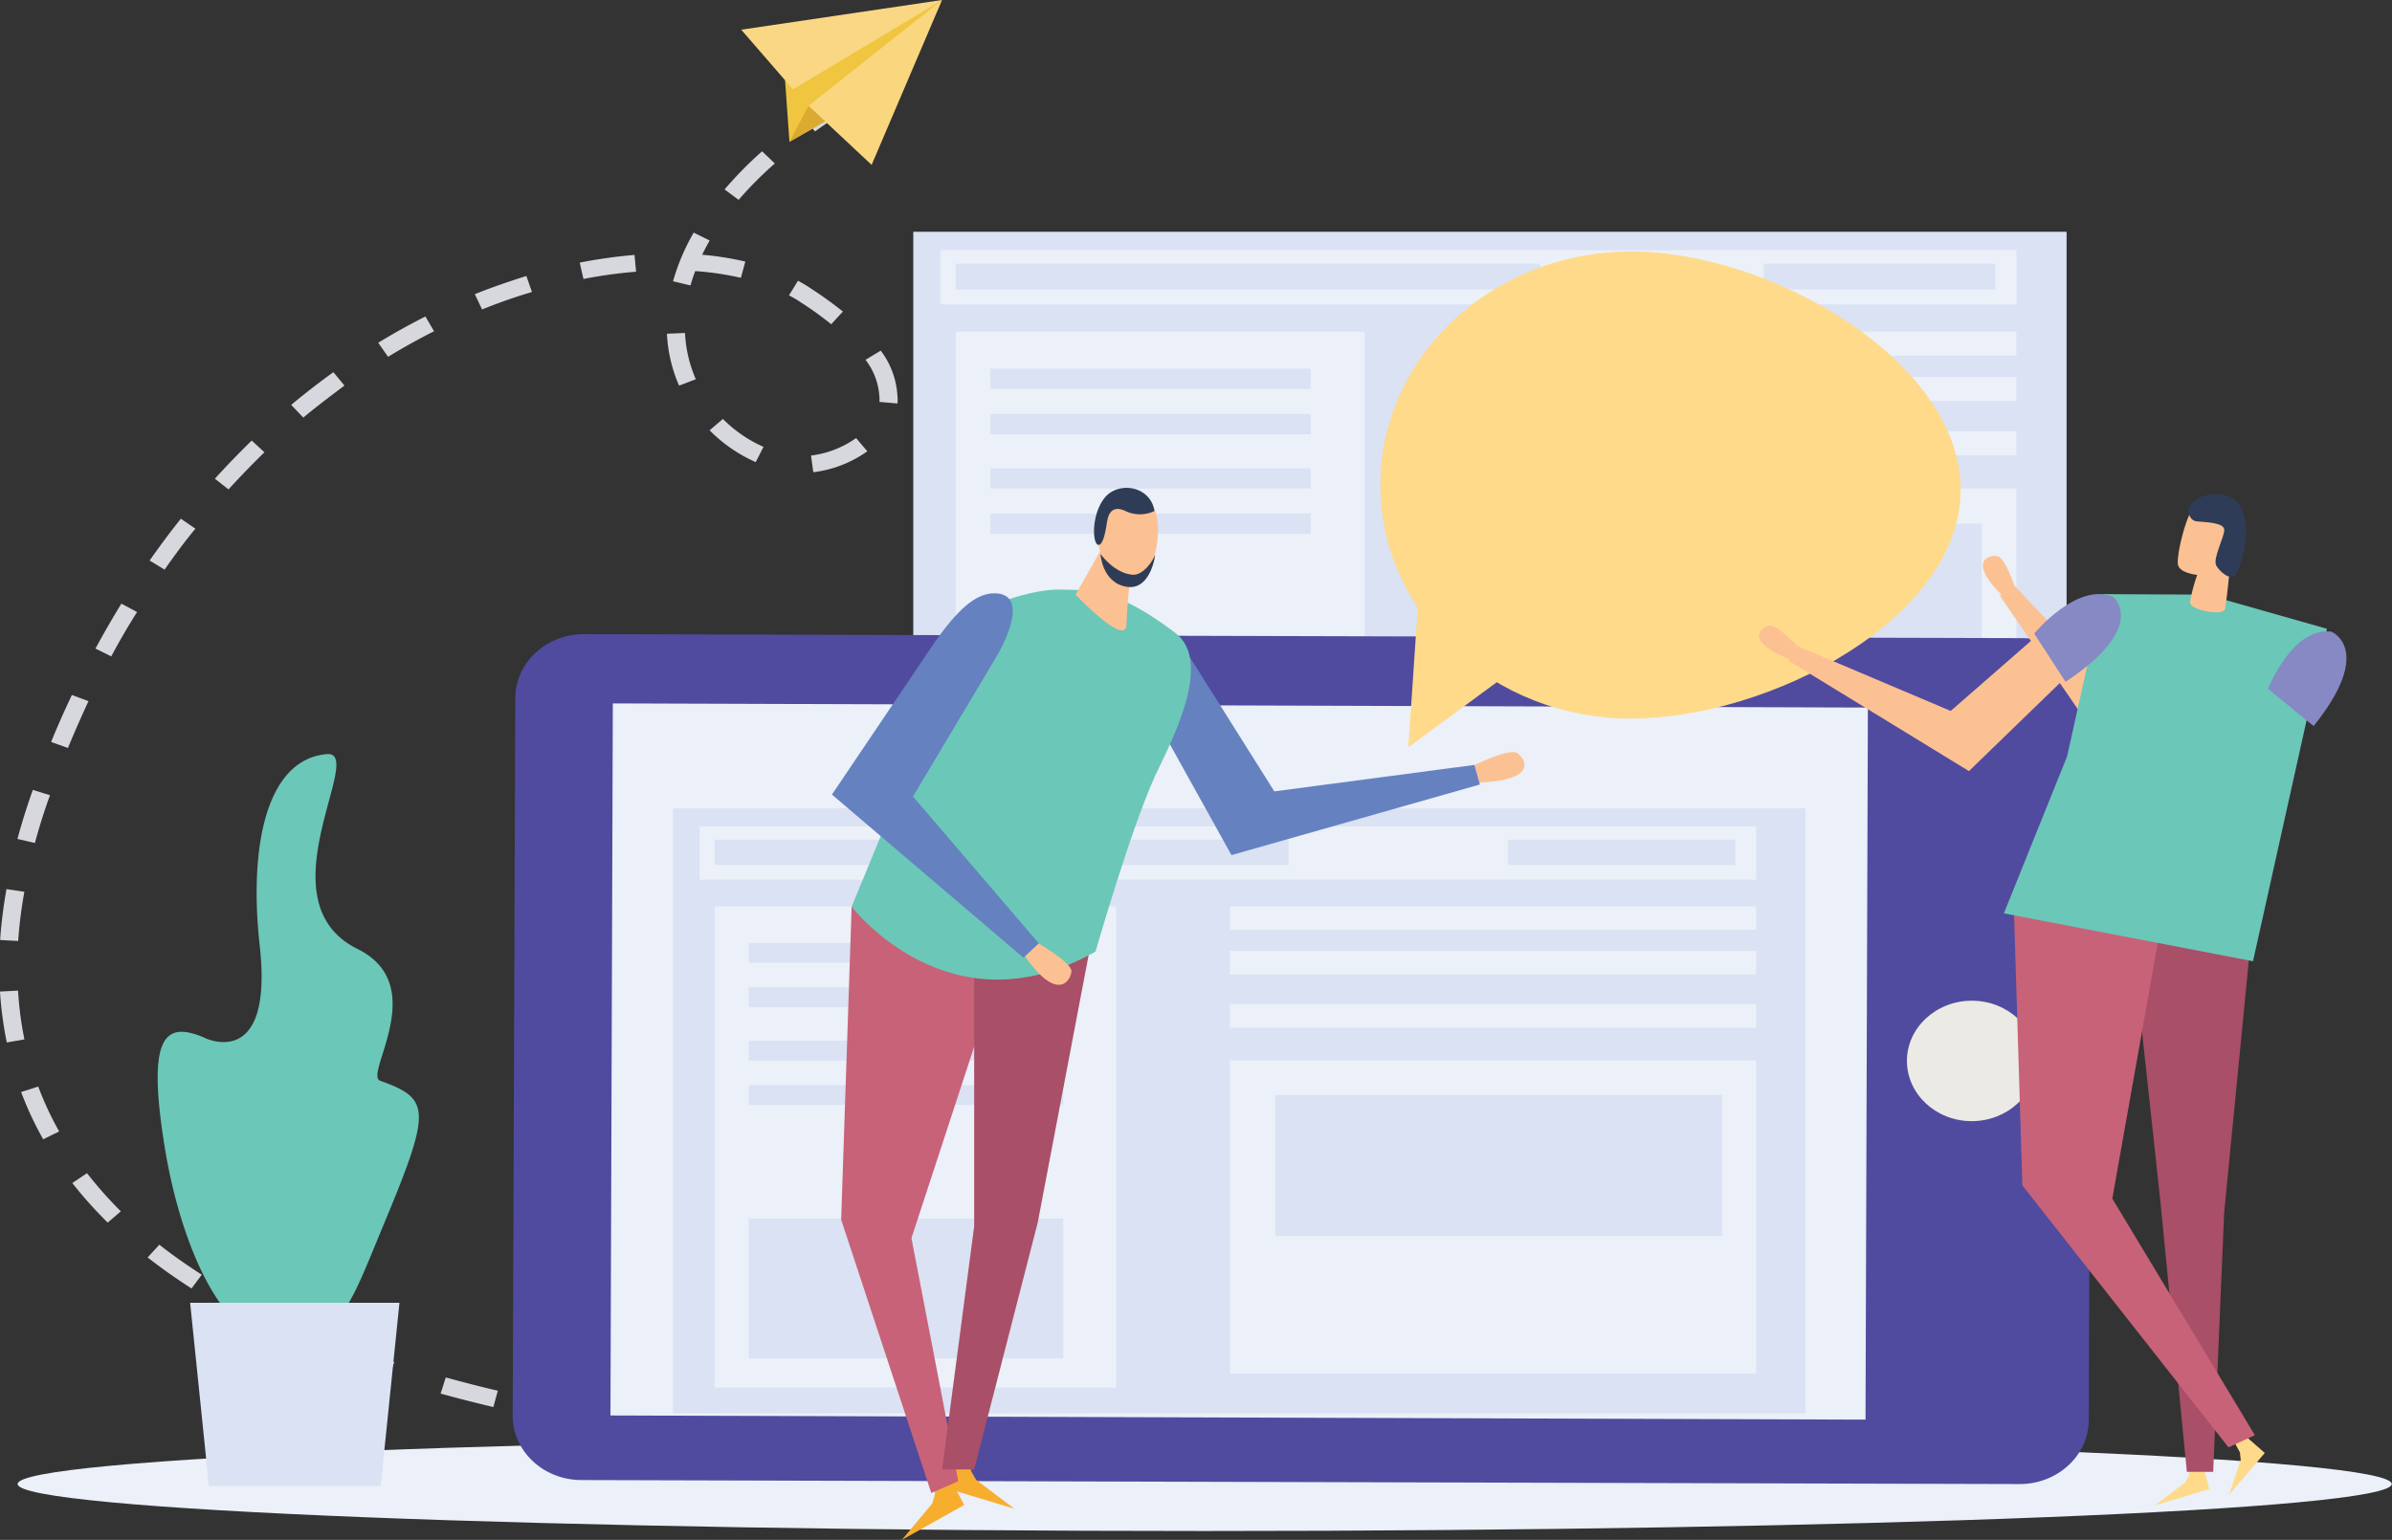 <svg xmlns="http://www.w3.org/2000/svg" id="Layer_1" data-name="Layer 1" viewBox="0 0 376.05 242.16"><rect x="0" y="0" width="376.05" height="242.16" fill="#333333" stroke="none"/><defs><style>.cls-1{fill:#dae2f3;}.cls-2{fill:#ebf0f9;}.cls-3{fill:#d7d8dd;}.cls-4{fill:#f0c540;}.cls-5{fill:#fad77e;}.cls-6{fill:#fad784;}.cls-7{fill:#daab30;}.cls-8{fill:#504b9f;}.cls-9{fill:#ebeae4;}.cls-10{fill:#ffda8a;}.cls-11{fill:#6bc7b8;}.cls-12{fill:#f7ae2f;}.cls-13{fill:#c86278;}.cls-14{fill:#a94f68;}.cls-15{fill:#fcc192;}.cls-16{fill:#6581c0;}.cls-17{fill:#2f3c57;}.cls-18{fill:#8689c3;}</style></defs><rect class="cls-1" x="143.58" y="36.45" width="181.31" height="96.87"></rect><rect class="cls-2" x="147.83" y="39.33" width="169.18" height="8.54"></rect><rect class="cls-2" x="150.25" y="52.15" width="64.28" height="77.08"></rect><rect class="cls-1" x="155.71" y="102.13" width="50.33" height="22.39"></rect><rect class="cls-1" x="155.71" y="58" width="50.33" height="3.16"></rect><rect class="cls-1" x="155.71" y="65.12" width="50.33" height="3.17"></rect><rect class="cls-1" x="155.71" y="73.66" width="50.33" height="3.16"></rect><rect class="cls-1" x="155.71" y="80.77" width="50.33" height="3.17"></rect><rect class="cls-2" x="232.72" y="52.15" width="84.29" height="3.79"></rect><rect class="cls-2" x="232.72" y="59.26" width="84.29" height="3.8"></rect><rect class="cls-2" x="232.72" y="67.8" width="84.29" height="3.8"></rect><rect class="cls-2" x="232.72" y="76.82" width="84.29" height="50.17"></rect><rect class="cls-1" x="240" y="82.36" width="71.55" height="22.57"></rect><rect class="cls-1" x="150.25" y="41.47" width="91.87" height="4.04"></rect><rect class="cls-1" x="277.29" y="41.47" width="36.38" height="4.04"></rect><path class="cls-2" d="M573,419.11c0,4.09-83.55,7.39-186.62,7.39s-186.62-3.3-186.62-7.39,83.55-7.38,186.62-7.38S573,415,573,419.11Z" transform="translate(-196.99 -185.74)"></path><path class="cls-3" d="M353.2,415.49h-1.89l-.11-2.64h2c4.12,0,6.47-.08,6.48-.08l.11,2.65S357.4,415.49,353.2,415.49Zm-10.61-.16c-2.63-.08-5.5-.19-8.58-.35l.15-2.64c3,.16,5.91.26,8.52.34Zm-17.15-.87c-2.75-.2-5.62-.43-8.56-.71l.29-2.63q4.38.4,8.48.7Zm-17.09-1.62q-4.19-.48-8.51-1.1l.44-2.62q4.28.61,8.42,1.1Zm-17-2.43q-4.19-.72-8.43-1.57l.6-2.58c2.8.56,5.58,1.07,8.35,1.55Zm-16.8-3.4c-2.77-.66-5.54-1.36-8.29-2.12l.81-2.54c2.71.75,5.45,1.45,8.18,2.1Zm-16.5-4.58c-2.76-.89-5.47-1.84-8.06-2.83l1.07-2.45c2.55,1,5.21,1.9,7.92,2.78Zm-15.95-6.07c-2.66-1.19-5.24-2.44-7.66-3.72l1.41-2.3c2.37,1.25,4.88,2.48,7.48,3.63Zm-15-8c-2.43-1.56-4.75-3.19-6.9-4.88l1.84-2c2.07,1.63,4.32,3.21,6.67,4.72ZM213.92,378a65.85,65.85,0,0,1-5.56-6.22l2.31-1.55a62.74,62.74,0,0,0,5.32,6Zm-10.14-13.1a52.71,52.71,0,0,1-3.47-7.43l2.69-.86a50.71,50.71,0,0,0,3.29,7.06Zm-5.72-15.23a56.71,56.71,0,0,1-1.07-8l2.84-.15a53.43,53.43,0,0,0,1,7.67Zm1.79-15.95-2.84-.16a73.65,73.65,0,0,1,1-8l2.81.42A71.66,71.66,0,0,0,199.85,333.67Zm2.64-15.41-2.76-.64c.68-2.51,1.49-5.11,2.42-7.71l2.7.83C203.94,313.28,203.15,315.82,202.49,318.26Zm5.2-14.94-2.66-.95c1-2.49,2.13-5,3.26-7.39L210.9,296C209.78,298.42,208.7,300.87,207.69,303.32Zm6.81-14.4L212,287.73c1.3-2.41,2.67-4.78,4.07-7.06l2.47,1.32C217.12,284.22,215.77,286.55,214.5,288.92Zm8.39-13.64-2.38-1.44c1.56-2.23,3.21-4.44,4.91-6.58l2.29,1.57C226,270.93,224.42,273.1,222.89,275.28Zm10.05-12.61-2.17-1.7c1.87-2.06,3.81-4.06,5.79-6l2,1.84C236.67,258.71,234.77,260.67,232.94,262.67ZM324.85,260l-.36-2.62a15.58,15.58,0,0,0,7.09-2.75l1.76,2.08A18.51,18.51,0,0,1,324.85,260Zm-9.05-1.59a23.53,23.53,0,0,1-7.25-5l2.09-1.79a20.73,20.73,0,0,0,6.38,4.39Zm-71.13-7-1.9-2c2.16-1.8,4.39-3.53,6.63-5.14l1.74,2.1C249,248,246.77,249.65,244.67,251.41Zm93.41-2.22-2.83-.25a5.37,5.37,0,0,0,0-.7,10.54,10.54,0,0,0-2.19-5.92l2.39-1.44a13,13,0,0,1,2.64,7.36C338.13,248.57,338.11,248.88,338.08,249.19Zm-34.33-2.81a23.07,23.07,0,0,1-1.91-8.16l2.84-.12a20.78,20.78,0,0,0,1.7,7.28ZM258,241.85l-1.55-2.21c2.43-1.48,4.93-2.87,7.42-4.13l1.36,2.32C262.79,239.06,260.36,240.41,258,241.85Zm69.67-5.12a54.92,54.92,0,0,0-4.82-3.47,18.92,18.92,0,0,0-1.82-1.07l1.41-2.3c.71.38,1.39.77,2,1.2a60.53,60.53,0,0,1,5.06,3.64Zm-54.89-2.32L271.64,232c2.67-1.08,5.39-2,8.1-2.86l.88,2.52C278,232.43,275.36,233.36,272.77,234.41Zm32.78-3.78-2.76-.66a33.35,33.35,0,0,1,3.25-7.65l2.51,1.24c-.43.74-.82,1.49-1.18,2.24a48.53,48.53,0,0,1,6.78,1.07l-.69,2.56a46.41,46.41,0,0,0-7.18-1.06C306,229.12,305.75,229.88,305.55,230.63Zm-16.84-1-.59-2.59a78.12,78.12,0,0,1,8.61-1.21l.25,2.64A74,74,0,0,0,288.71,229.61Zm24.41-12.45-2.23-1.65a61.27,61.27,0,0,1,5.9-6l2,1.92A57,57,0,0,0,313.12,217.16Zm12-10.76-1.74-2.1c1.83-1.31,3.82-2.63,5.9-3.9l1.57,2.2C328.84,203.84,326.91,205.12,325.13,206.4Z" transform="translate(-196.99 -185.74)"></path><polygon class="cls-4" points="129.73 19.09 124.11 22.3 123.42 12.63 148.1 0 129.73 19.09"></polygon><polygon class="cls-5" points="137.03 25.93 148.1 0 127.11 16.64 137.03 25.93"></polygon><polygon class="cls-6" points="148.1 0 124.66 14.05 116.53 4.67 148.1 0"></polygon><polygon class="cls-7" points="124.11 22.3 127.11 16.64 129.73 19.09 124.11 22.3"></polygon><path class="cls-8" d="M514.9,286.09c6,0,10.84,4.56,10.83,10.13l-.36,112.83c0,5.56-4.91,10.09-10.89,10.07l-226.07-.63c-6,0-10.84-4.56-10.82-10.14L278,295.52c0-5.57,4.88-10.09,10.89-10.06Z" transform="translate(-196.99 -185.74)"></path><rect class="cls-2" x="335.82" y="254.02" width="111.98" height="197.31" transform="translate(-159.16 557.57) rotate(-89.81)"></rect><path class="cls-9" d="M507,343.11c5.63,0,10.17,4.27,10.16,9.5s-4.62,9.46-10.23,9.44-10.16-4.28-10.15-9.5S501.41,343.09,507,343.11Z" transform="translate(-196.99 -185.74)"></path><path class="cls-10" d="M505.22,262.74c0,20.28-30,36-51.8,36S414,282.27,414,262s17.67-36.71,39.47-36.71S505.22,242.47,505.22,262.74Z" transform="translate(-196.99 -185.74)"></path><polygon class="cls-10" points="221.41 117.51 235.33 107.27 223.59 85.07 221.41 117.51"></polygon><rect class="cls-1" x="105.81" y="127.12" width="178.03" height="95.12"></rect><rect class="cls-2" x="109.98" y="129.95" width="166.12" height="8.39"></rect><rect class="cls-2" x="112.36" y="142.53" width="63.12" height="75.68"></rect><rect class="cls-1" x="117.72" y="191.61" width="49.42" height="21.98"></rect><rect class="cls-1" x="117.72" y="148.28" width="49.42" height="3.11"></rect><rect class="cls-1" x="117.72" y="155.27" width="49.42" height="3.11"></rect><rect class="cls-1" x="117.72" y="163.66" width="49.42" height="3.11"></rect><rect class="cls-1" x="117.72" y="170.64" width="49.42" height="3.11"></rect><rect class="cls-2" x="193.34" y="142.53" width="82.76" height="3.72"></rect><rect class="cls-2" x="193.34" y="149.52" width="82.76" height="3.73"></rect><rect class="cls-2" x="193.34" y="157.9" width="82.76" height="3.73"></rect><rect class="cls-2" x="193.34" y="166.76" width="82.76" height="49.27"></rect><rect class="cls-1" x="200.49" y="172.2" width="70.25" height="22.17"></rect><rect class="cls-1" x="112.36" y="132.05" width="90.2" height="3.96"></rect><rect class="cls-1" x="237.1" y="132.05" width="35.72" height="3.96"></rect><path class="cls-11" d="M256.75,355.69c-2.61-.94,8-15-3.55-20.72-15.23-7.51,1.55-31.22-4.86-30.64-9.58.87-12.24,14.73-10.51,30.21C240,354.31,229.16,349,229,348.87c-6.19-2.6-8.89-.08-6.16,17s9.8,30.24,15.82,29.41a3.8,3.8,0,0,0,1.08-.31,6.79,6.79,0,0,0,1.17.19,6,6,0,0,0,2.63-.55c7.6.36,8.07-2.62,14.44-17.92C264.88,360,264.4,358.45,256.75,355.69Z" transform="translate(-196.99 -185.74)"></path><polygon class="cls-1" points="59.85 233.68 32.85 233.68 29.89 204.87 62.8 204.87 59.85 233.68"></polygon><polygon class="cls-12" points="148.69 231.21 146.6 231.83 146.99 234.94 146.56 236.44 141.78 242.16 151.59 236.66 148.69 231.21"></polygon><polygon class="cls-12" points="150.1 228.05 152.27 228.22 152.66 231.33 153.44 232.7 159.47 237.26 148.59 233.98 150.1 228.05"></polygon><polygon class="cls-13" points="133.89 142.54 132.24 191.8 146.41 234.78 150.66 232.94 143.29 194.71 156.33 154.89 133.89 142.54"></polygon><polygon class="cls-14" points="153.15 153.44 153.15 192.86 148.11 231.09 153.15 231.09 163.14 192.27 172.21 144.6 153.15 153.44"></polygon><path class="cls-15" d="M428.13,306.36s6-3,7.31-2.23c1.13.61,4,4.45-6.64,4.69Z" transform="translate(-196.99 -185.74)"></path><path class="cls-16" d="M376.59,295l14,25.21,39.05-11.1-.86-3.08-31.45,4.16L383.6,288.37s-4-7.67-9.3-4.77A23.16,23.16,0,0,0,376.59,295Z" transform="translate(-196.99 -185.74)"></path><path class="cls-11" d="M363.53,278.45c-5.09-.08-16.68,3.66-19.95,9.67s-4.87,21.2-4.87,21.2l-7.83,19s15.34,20.13,38.34,7.06c0,0,5.6-19.47,9.39-27.68,2.21-4.77,9.33-17.76,3.14-22.44C372.7,278.4,368.7,278.54,363.53,278.45Z" transform="translate(-196.99 -185.74)"></path><path class="cls-15" d="M369.93,272.45l-3.84,6.8s8,8.45,8,4.63a79.73,79.73,0,0,1,1.06-10.32Z" transform="translate(-196.99 -185.74)"></path><path class="cls-15" d="M372,264.12c-1,1.35-3,4-2.54,6.1s.91,5.91,3.1,7.26,4.09-.34,4.69-1.15c1-1.31,3.46-9.27.08-12.05C374.76,262.18,372.73,263.1,372,264.12Z" transform="translate(-196.99 -185.74)"></path><path class="cls-17" d="M378.49,266.09a5.27,5.27,0,0,1-4.6,0c-2.51-1.18-2.77,1.34-2.84,1.61s-.46,3.86-1.4,3.72-1.11-4.75,1-7.39S377.82,262.08,378.49,266.09Z" transform="translate(-196.99 -185.74)"></path><path class="cls-17" d="M370,272.85s2.1,3,5,3.27c1.81.17,3.41-2.49,3.56-3.1s-.48,5.61-4.41,5S370,272.85,370,272.85Z" transform="translate(-196.99 -185.74)"></path><path class="cls-15" d="M359.65,333.74s5.77,3.27,5.78,4.71c0,1.22-2.09,5.47-7.71-2.93Z" transform="translate(-196.99 -185.74)"></path><path class="cls-16" d="M344,286.64l-16.22,24.05,30.11,25.66,2.41-2.26L340.52,311l13.18-22.09s5.84-9.73-.3-9.87C350.3,279,347.47,281.75,344,286.64Z" transform="translate(-196.99 -185.74)"></path><path class="cls-15" d="M524.07,290l-17.54,17-28.34-17.35,1.47-2.28,24,10.17,16.46-14.36s5.13-5.24,8.61-1.78A20,20,0,0,1,524.07,290Z" transform="translate(-196.99 -185.74)"></path><path class="cls-15" d="M480.1,287.88s-3.66-3.95-4.93-3.77c-1.08.16-4.54,2.33,3.61,5.49Z" transform="translate(-196.99 -185.74)"></path><path class="cls-15" d="M553.14,297.13,529.65,306l-18.27-26.59,2.34-1.51,17.48,18.39,21.33-6.87s7-2.84,8.64,1.64A21.78,21.78,0,0,1,553.14,297.13Z" transform="translate(-196.99 -185.74)"></path><path class="cls-15" d="M513.92,278.53s-1.61-5-2.86-5.31c-1.05-.27-5.16.41.89,6.38Z" transform="translate(-196.99 -185.74)"></path><polygon class="cls-10" points="346.14 229.49 344.43 229.62 344.13 232.07 343.51 233.14 338.76 236.75 347.32 234.16 346.14 229.49"></polygon><polygon class="cls-10" points="352.3 225.2 350.94 226.2 352.14 228.39 352.27 229.61 350.44 235.05 356.05 228.49 352.3 225.2"></polygon><polygon class="cls-14" points="354.49 141.35 349.66 190.73 347.94 231.46 343.8 231.46 339.66 189.13 334.49 141.35 354.49 141.35"></polygon><polygon class="cls-13" points="316.56 141.35 317.94 186.41 350.35 227.61 354.49 225.69 332.08 188.49 340 143.91 340 141.35 316.56 141.35"></polygon><polygon class="cls-11" points="354.2 151.16 315.03 143.63 324.97 118.95 330.64 93.43 346.89 93.51 365.82 98.88 360.35 123.5 354.2 151.16"></polygon><path class="cls-18" d="M529.22,279.62s5.62,4.6-7.5,13.35l-4.93-7.6S523.59,277.15,529.22,279.62Z" transform="translate(-196.99 -185.74)"></path><path class="cls-18" d="M563.51,285.07s6.87,2.81-2.79,14.85l-7.17-5.85S557.34,284.31,563.51,285.07Z" transform="translate(-196.99 -185.74)"></path><path class="cls-15" d="M546.81,281.44c-.2,1.3-5.75.24-5.52-1.06a25.71,25.71,0,0,1,2-6.35l4.41-.63S547.24,278.72,546.81,281.44Z" transform="translate(-196.99 -185.74)"></path><path class="cls-15" d="M543.52,276.24c-.39,0-4-.16-4.15-1.84s1.28-7.44,2.4-8.69a4.88,4.88,0,0,1,5.1-.83c1.14.73,3.76,4.71.64,10.06A6.44,6.44,0,0,1,543.52,276.24Z" transform="translate(-196.99 -185.74)"></path><path class="cls-17" d="M541,265.56s-.13,2.05,1.42,2.18,4.23.21,4.25,1.33-1.87,4.57-1.25,5.63,2.41,2.54,3.15,1.3,3.45-9.27-.76-12.06C547.82,263.94,543.41,262.14,541,265.56Z" transform="translate(-196.99 -185.74)"></path></svg>